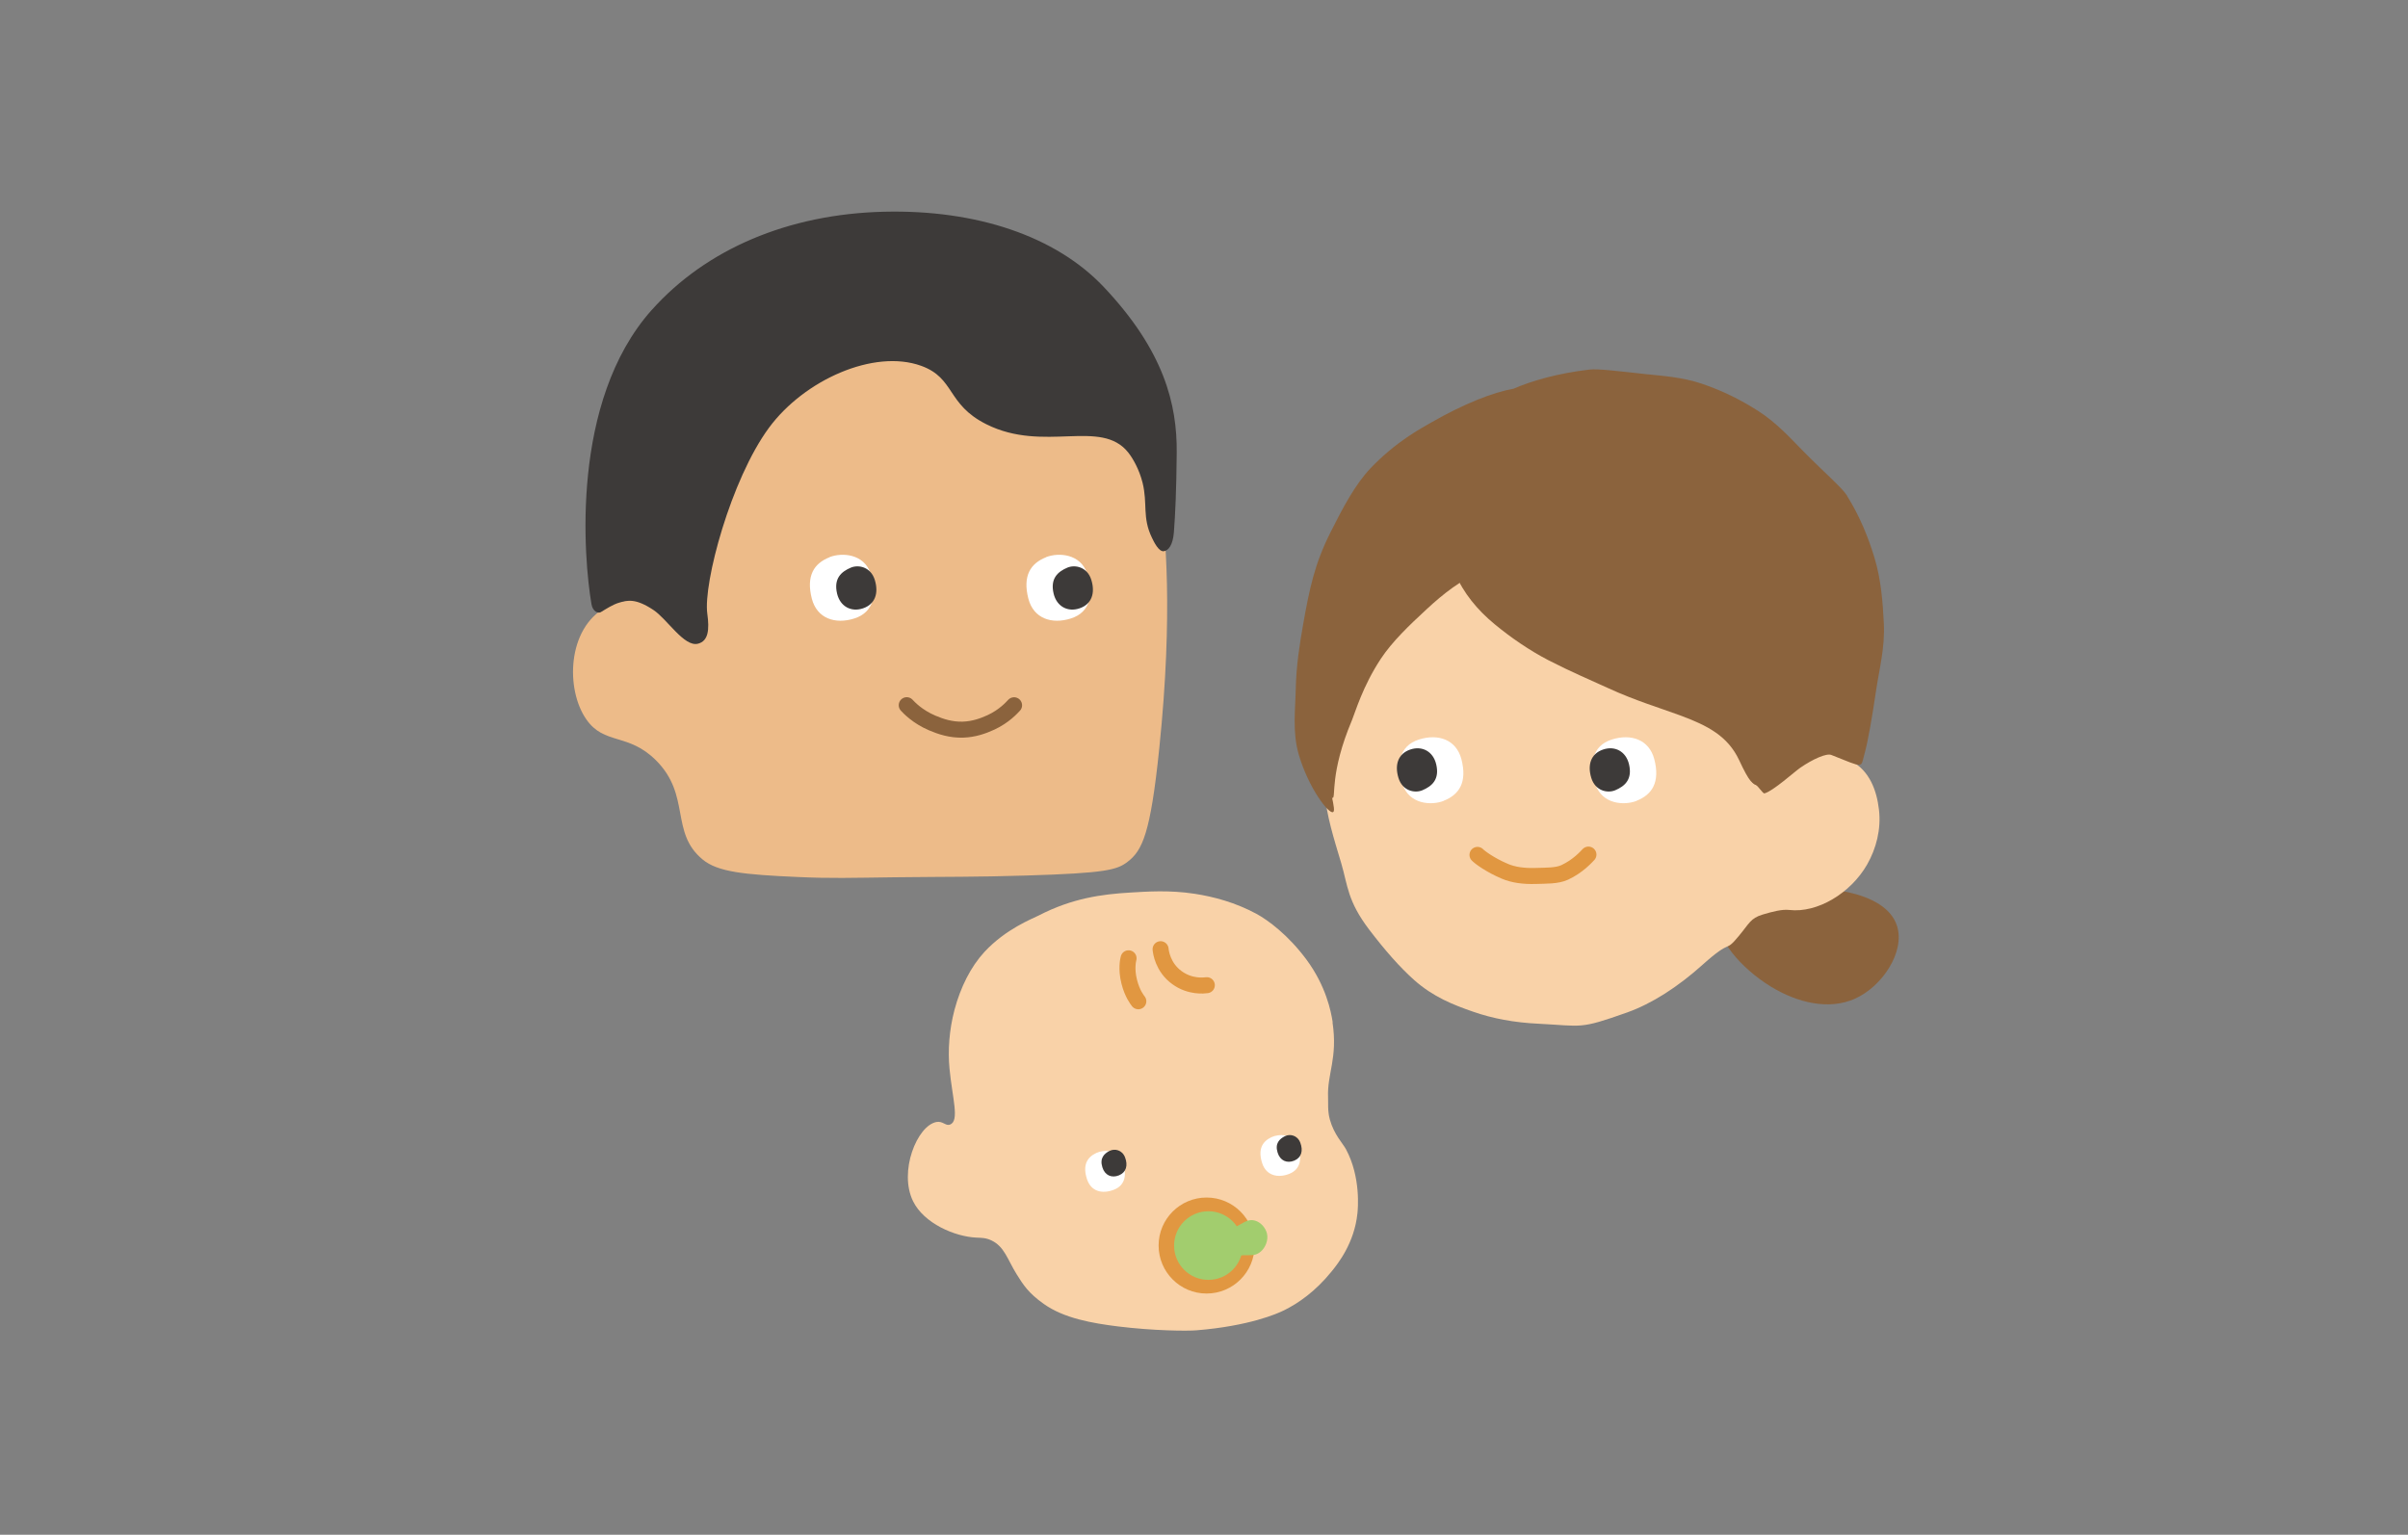 <?xml version="1.0" encoding="UTF-8"?><svg id="_レイヤー_2" xmlns="http://www.w3.org/2000/svg" viewBox="0 0 400 255"><rect x="0" y="0" width="400" height="255" fill="#808080" stroke="none"/><defs><style>.cls-1,.cls-2,.cls-3{fill:none;}.cls-4{fill:#3d3a39;}.cls-5{fill:#8b633d;}.cls-6{fill:#a2cd6e;}.cls-2{stroke:#e19741;}.cls-2,.cls-3{stroke-linecap:round;stroke-linejoin:round;stroke-width:2.66px;}.cls-7{fill:#fff;}.cls-3{stroke:#8b633d;}.cls-8{fill:#edbb89;}.cls-9{fill:#e19741;}.cls-10{fill:#f9d2a8;}</style></defs><g id="_レイヤー_1-2"><rect class="cls-1" width="400" height="255"/><path class="cls-5" d="M296.82,147.81c2.74-.31,6.7-.34,10.22.44,3.77.84,7.17,2.57,8.1,5.66,1.3,4.28-2.46,9.98-7,12.02-4.34,1.95-9.57.67-13.92-1.97-5.24-3.2-9.27-8.24-8.6-11.21.83-3.79,9.31-4.73,11.21-4.94h-.01Z"/><path class="cls-10" d="M223.3,107.52c-1.01,3.35-1.9,7.41-2.45,11.91-.47,3.75-1.11,7.87-.81,12.17.28,3.84,1.55,7.78,2.77,11.87,1.07,3.64,1.01,6.23,4.64,11,2.64,3.46,5.07,6.23,7.47,8.37,3.2,2.83,6.5,4.11,9.74,5.24,3.25,1.14,6.83,1.82,10.88,2.01,7.46.38,6.74.97,14.72-1.86,4.15-1.48,8.43-4.23,12.56-7.94,5.03-4.51,3.57-1.82,5.99-4.74,1.81-2.17,1.95-2.97,3.97-3.59,1.63-.49,3.22-.91,4.45-.77,4.64.54,10.18-2.76,12.93-7.56,1.5-2.64,2.34-5.83,1.96-9.1-.38-3.27-1.59-6.43-4.5-8.02-2.17-1.2-2.66-5.83-2.82-11.5-.1-3.77.21-8.05-.33-12.12-.54-4.07-2.17-7.99-4.37-11.07-2.84-3.97-4.93-8.11-8.32-11.03-3.38-2.92-7.3-4.48-12.48-5.68-3.78-.87-8.2-1.1-13.69-.85-4.3.19-7.87.72-10.96,1.37-4.48.92-8.09,1.51-10.7,2.94-4.34,2.35-6.24,5.6-8.33,7.37-1.87,1.58-4.41,5.9-6.68,10.39-2.88,5.66-3.43,5.33-5.65,11.18v.03Z"/><path class="cls-5" d="M306.84,82.38c-.82-1.33-3.77-3.84-7.25-7.37-2.13-2.15-4.42-4.75-7.63-6.79-2.69-1.72-5.75-3.28-9.24-4.46-3.31-1.11-6.5-1.3-9.24-1.59-4.54-.49-8-.93-9.4-.77-5.4.62-9.79,1.93-12.64,3.18-3.34.58-8.24,2.48-13.72,5.63-1.66.95-5.88,3.2-10.05,7.58-2.54,2.68-4.54,6.43-6.65,10.64-2.68,5.32-3.51,9.46-4.55,15.3-.58,3.3-1.15,6.85-1.23,10.78-.06,3.37-.6,7.11.52,10.93,1.62,5.47,4.89,9.77,5.66,9.5.67-.23-.8-3.79-1.14-9.18-.16-2.68.48-5.75,1.14-9.17.62-3.21.77-5.88,1.14-7.34.81-3.27,3.88-8.91,8.04-12.71,3.85-3.53,8.68-5.04,13.12-6.14,5.58-1.38,10.91-2.1,14.43-2.1l.03.15c1.63,0,6.54.19,12.22,2.04,3.48,1.13,7,3.36,10.54,6.29,1.28,1.06,4.16,3.11,6.54,6.55,1.59,2.3,3.01,5.12,3.75,8.45.81,3.63.3,6.81.06,9.57-.46,5.31-1.15,8.44.34,9.05.44.19,1.2,1.48,1.47,1.42,1.44-.38,4.99-3.6,5.95-4.26,2.07-1.43,4.34-2.44,5.14-2.13,5.56,2.21,4.87,2.19,5.5-.07.63-2.26,1.27-6.05,1.98-10.82.49-3.29,1.46-6.95,1.26-10.94-.18-3.48-.44-7.27-1.57-10.98-1.01-3.34-2.44-6.87-4.51-10.18v-.05Z"/><path class="cls-5" d="M245.5,79.65c2.16-2.45,5.57-3.67,9.96-3.58,3.33.06,7.14.46,10.96,1.71,3.38,1.11,6.85,2.74,10.12,4.61,3.27,1.87,6.15,4.28,8.81,6.73,1.62,1.49,5.65,4.93,8.66,10.29,1.98,3.53,3.43,7.87,3.77,12.85.27,3.8-.11,7.19-.79,10.04-1.25,5.32-3.46,8.45-4.79,8.22-1.1-.19-1.56-.49-3.31-4.23-1.87-3.97-5.18-5.73-9.86-7.45-3.32-1.23-7.33-2.41-11.9-4.51-2.71-1.24-6.24-2.74-9.87-4.61-3.17-1.64-6.26-3.76-9.02-6.04-2.77-2.29-5.19-5.16-6.52-8.44-.28-.7-.93-10.16,3.82-15.56h-.03Z"/><path class="cls-5" d="M252.56,89.98c.53-2.87-2.84-5.77-3.11-5.98-2.69-2.12-6.74-2.73-10.69-2.3-3.96.43-7.57,1.91-10.31,3.84-3.41,2.4-5.95,5.84-7.52,9.9-1.46,3.78-1.92,8.1-2.24,12.34-.32,4.23-.46,8.73-.09,12.55.67,7,2.22,12.24,2.76,12.25.58,0-.52-4.08,3.23-12.95.52-1.23,1.74-5.57,4.8-10.2,1.9-2.86,4.71-5.55,7.65-8.26,2.68-2.48,5.62-4.83,9.21-6.32,2.06-.86,5.8-2.15,6.3-4.84h.01Z"/><path class="cls-2" d="M245.43,142.04c.33.36,2.06,1.67,4.54,2.72,1.41.6,3.11.84,5.11.78,1.84-.06,3.55,0,4.84-.59,2.21-1.03,3.56-2.57,3.94-2.96"/><path class="cls-7" d="M239.83,133.06c-2.1.82-5.74.56-6.83-2.72-1.09-3.27-.62-6.42,2.71-7.47,3.18-1.01,6.19,0,7.05,3.27.99,3.82-.36,5.89-2.93,6.9h0Z"/><path class="cls-4" d="M236.28,131.3c-1.29.54-3.32.11-3.98-2.06-.66-2.16-.07-4.01,1.95-4.7,1.94-.67,3.8.27,4.32,2.44.6,2.53-.71,3.65-2.29,4.32"/><path class="cls-7" d="M271.87,133.06c-2.1.82-5.74.56-6.83-2.72-1.09-3.27-.62-6.42,2.71-7.47,3.18-1.01,6.19,0,7.05,3.27.99,3.82-.36,5.89-2.93,6.9h0Z"/><path class="cls-4" d="M268.31,131.3c-1.29.54-3.32.11-3.98-2.06-.66-2.16-.07-4.01,1.95-4.7,1.94-.67,3.8.27,4.32,2.44.6,2.53-.71,3.65-2.29,4.32"/><path class="cls-8" d="M114.01,102.59c-1.38-1.56-7.95-4.66-13.41-1.66-6.37,3.5-6.68,13.61-3.2,18.6,2.98,4.28,6.95,2.2,11.56,6.79,5.85,5.83,2.3,11.98,7.75,16.48,2.51,2.09,6.95,2.52,15.72,2.91,5.66.26,8.9.14,16.15.05,9.72-.11,13.19-.03,21.83-.29,13.28-.4,15.14-.92,16.92-2.3,2.43-1.88,3.78-4.64,5.24-18.82,2.36-22.83.96-36.07.23-41.82-.76-5.94-1.15-8.9-2.05-10.69-9.35-18.66-50.52-21.7-63.93-5.9-1.63,1.92-2.67,4.11-4.73,8.45-5.31,11.22-7.28,21.36-8.1,28.19"/><path class="cls-4" d="M108.25,51.52c9.04-10.15,22.73-15.95,38.55-16.34,15.41-.38,28.55,4.06,36.52,12.47,10.11,10.69,12.21,19.59,12.15,27.54-.06,6.39-.24,10.19-.47,13.23-.17,2.14-.9,3.06-1.67,3.16-.85.13-1.66-1.57-1.98-2.24-1.64-3.38-.69-5.61-1.55-9.12-.56-2.24-1.62-4.07-2.38-5.03-4.55-5.73-13.99.1-23.57-4.7-6.64-3.32-5.17-7.66-10.83-9.71-7.88-2.84-19.46,2.38-25.29,10.3-6.34,8.62-10.93,25.82-10.24,30.87.37,2.66.19,4.55-1.54,5-2.3.6-5.11-4.09-7.43-5.62-2.97-1.96-4.3-1.6-5.7-1.19-1.01.3-2.07.99-3.03,1.57-.39.24-1.33-.06-1.54-1.34-1.28-7.47-3.57-33.63,10-48.86"/><path class="cls-7" d="M173.76,92.57c2.1-.82,5.74-.56,6.83,2.72,1.09,3.27.62,6.42-2.71,7.47-3.18,1.01-6.19,0-7.05-3.27-.99-3.82.36-5.89,2.93-6.9h0Z"/><path class="cls-4" d="M177.31,94.31c1.29-.54,3.32-.11,3.98,2.06.66,2.16.07,4.01-1.95,4.7-1.94.67-3.8-.27-4.32-2.44-.6-2.53.71-3.65,2.29-4.32"/><path class="cls-7" d="M137.79,92.57c2.1-.82,5.74-.56,6.83,2.72,1.09,3.27.62,6.42-2.71,7.47-3.18,1.01-6.19,0-7.05-3.27-.99-3.82.36-5.89,2.93-6.9h0Z"/><path class="cls-4" d="M141.34,94.31c1.29-.54,3.32-.11,3.98,2.06.66,2.17.07,4.01-1.95,4.7-1.94.67-3.8-.27-4.32-2.44-.6-2.53.71-3.65,2.29-4.32"/><path class="cls-3" d="M150.62,117.17c.33.36,1.77,1.91,4.25,2.96,1.41.6,3.1,1.16,5.09,1.1,1.84-.06,3.37-.62,4.66-1.21,2.21-1.03,3.46-2.45,3.83-2.84"/><path class="cls-10" d="M221.35,169.87c.89,5.99-.91,8.49-.74,12.47.04.91-.1,2.23.29,3.65.7,2.53,2.15,3.97,2.67,4.93,2.53,4.68,1.98,10.04,1.92,10.65-.51,4.98-3.24,8.38-4.3,9.69-2.72,3.36-5.59,5.31-7.86,6.43-1.19.6-5.86,2.63-14.57,3.34-1.53.13-7.07.09-13.01-.64-4.33-.54-9-1.35-12.36-3.74-2.57-1.82-3.4-3.16-4.51-4.93-1.53-2.46-2.03-4.6-4.18-5.62-.95-.46-1.71-.43-2.49-.47-3.61-.16-8.72-2.36-10.53-6.03-2.44-4.94.67-12.58,3.87-13.18,1.07-.2,1.53.7,2.25.43,1.64-.6.39-4.37-.08-9.34-.28-2.98-.05-6.36.83-9.71,1.01-3.8,2.72-7.19,4.97-9.63,3.56-3.84,7.96-5.52,9-6.05,5.6-2.9,10.54-3.54,15.18-3.82,2.74-.16,6.53-.45,10.74.2,3.21.49,6.77,1.45,10.25,3.32,1.94,1.05,5.32,3.54,8.37,7.67,3.21,4.37,4.04,8.54,4.32,10.37h-.03Z"/><path class="cls-7" d="M211.21,188.94c1.26-.59,3.51-.58,4.31,1.39.8,1.97.64,3.93-1.37,4.71-1.92.75-3.81.25-4.47-1.73-.76-2.31-.03-3.64,1.53-4.37"/><path class="cls-4" d="M213.46,188.77c.77-.39,2.05-.2,2.54,1.1.49,1.3.21,2.46-1.01,2.97-1.23.5-2.35,0-2.76-1.33-.48-1.53.29-2.27,1.24-2.75h-.01Z"/><path class="cls-7" d="M182.1,191.57c1.26-.59,3.51-.58,4.31,1.39.8,1.97.64,3.93-1.37,4.71-2.01.78-3.81.25-4.47-1.73-.76-2.31-.03-3.64,1.53-4.37"/><path class="cls-4" d="M184.35,191.21c.77-.39,2.05-.2,2.54,1.1.49,1.3.21,2.46-1.01,2.97-1.23.5-2.35,0-2.76-1.33-.48-1.53.29-2.28,1.24-2.76h-.01Z"/><path class="cls-9" d="M200.43,198.97c4.4,0,7.97,3.57,7.97,7.97s-3.57,7.98-7.97,7.98-7.97-3.57-7.97-7.98,3.57-7.97,7.97-7.97"/><path class="cls-6" d="M200.73,201.25c3.15,0,5.7,2.55,5.7,5.7s-2.55,5.7-5.7,5.7-5.7-2.55-5.7-5.7,2.55-5.7,5.7-5.7"/><path class="cls-6" d="M209.42,207.95c-1.28,1.13-2.43.14-4.98.99-2.25.74-2.89,2.02-3.76,1.62-.53-.24-.73-1.37-1.11-3.59-.49-2.9-.26-3.21-.1-3.35.66-.54,1.63.71,3.59.76,2.61.06,3.58-2.12,5.43-1.57.97.29,1.74,1.19,1.97,2.14.26,1.14-.27,2.34-1.04,3.01"/><path class="cls-2" d="M192.79,157.71c.04.4.33,3.01,2.74,4.74,2.18,1.58,4.48,1.3,4.94,1.24"/><path class="cls-2" d="M187.47,159.22c-.06.23-.44,1.73.11,3.89.49,1.97,1.34,3.04,1.51,3.25"/></g></svg>